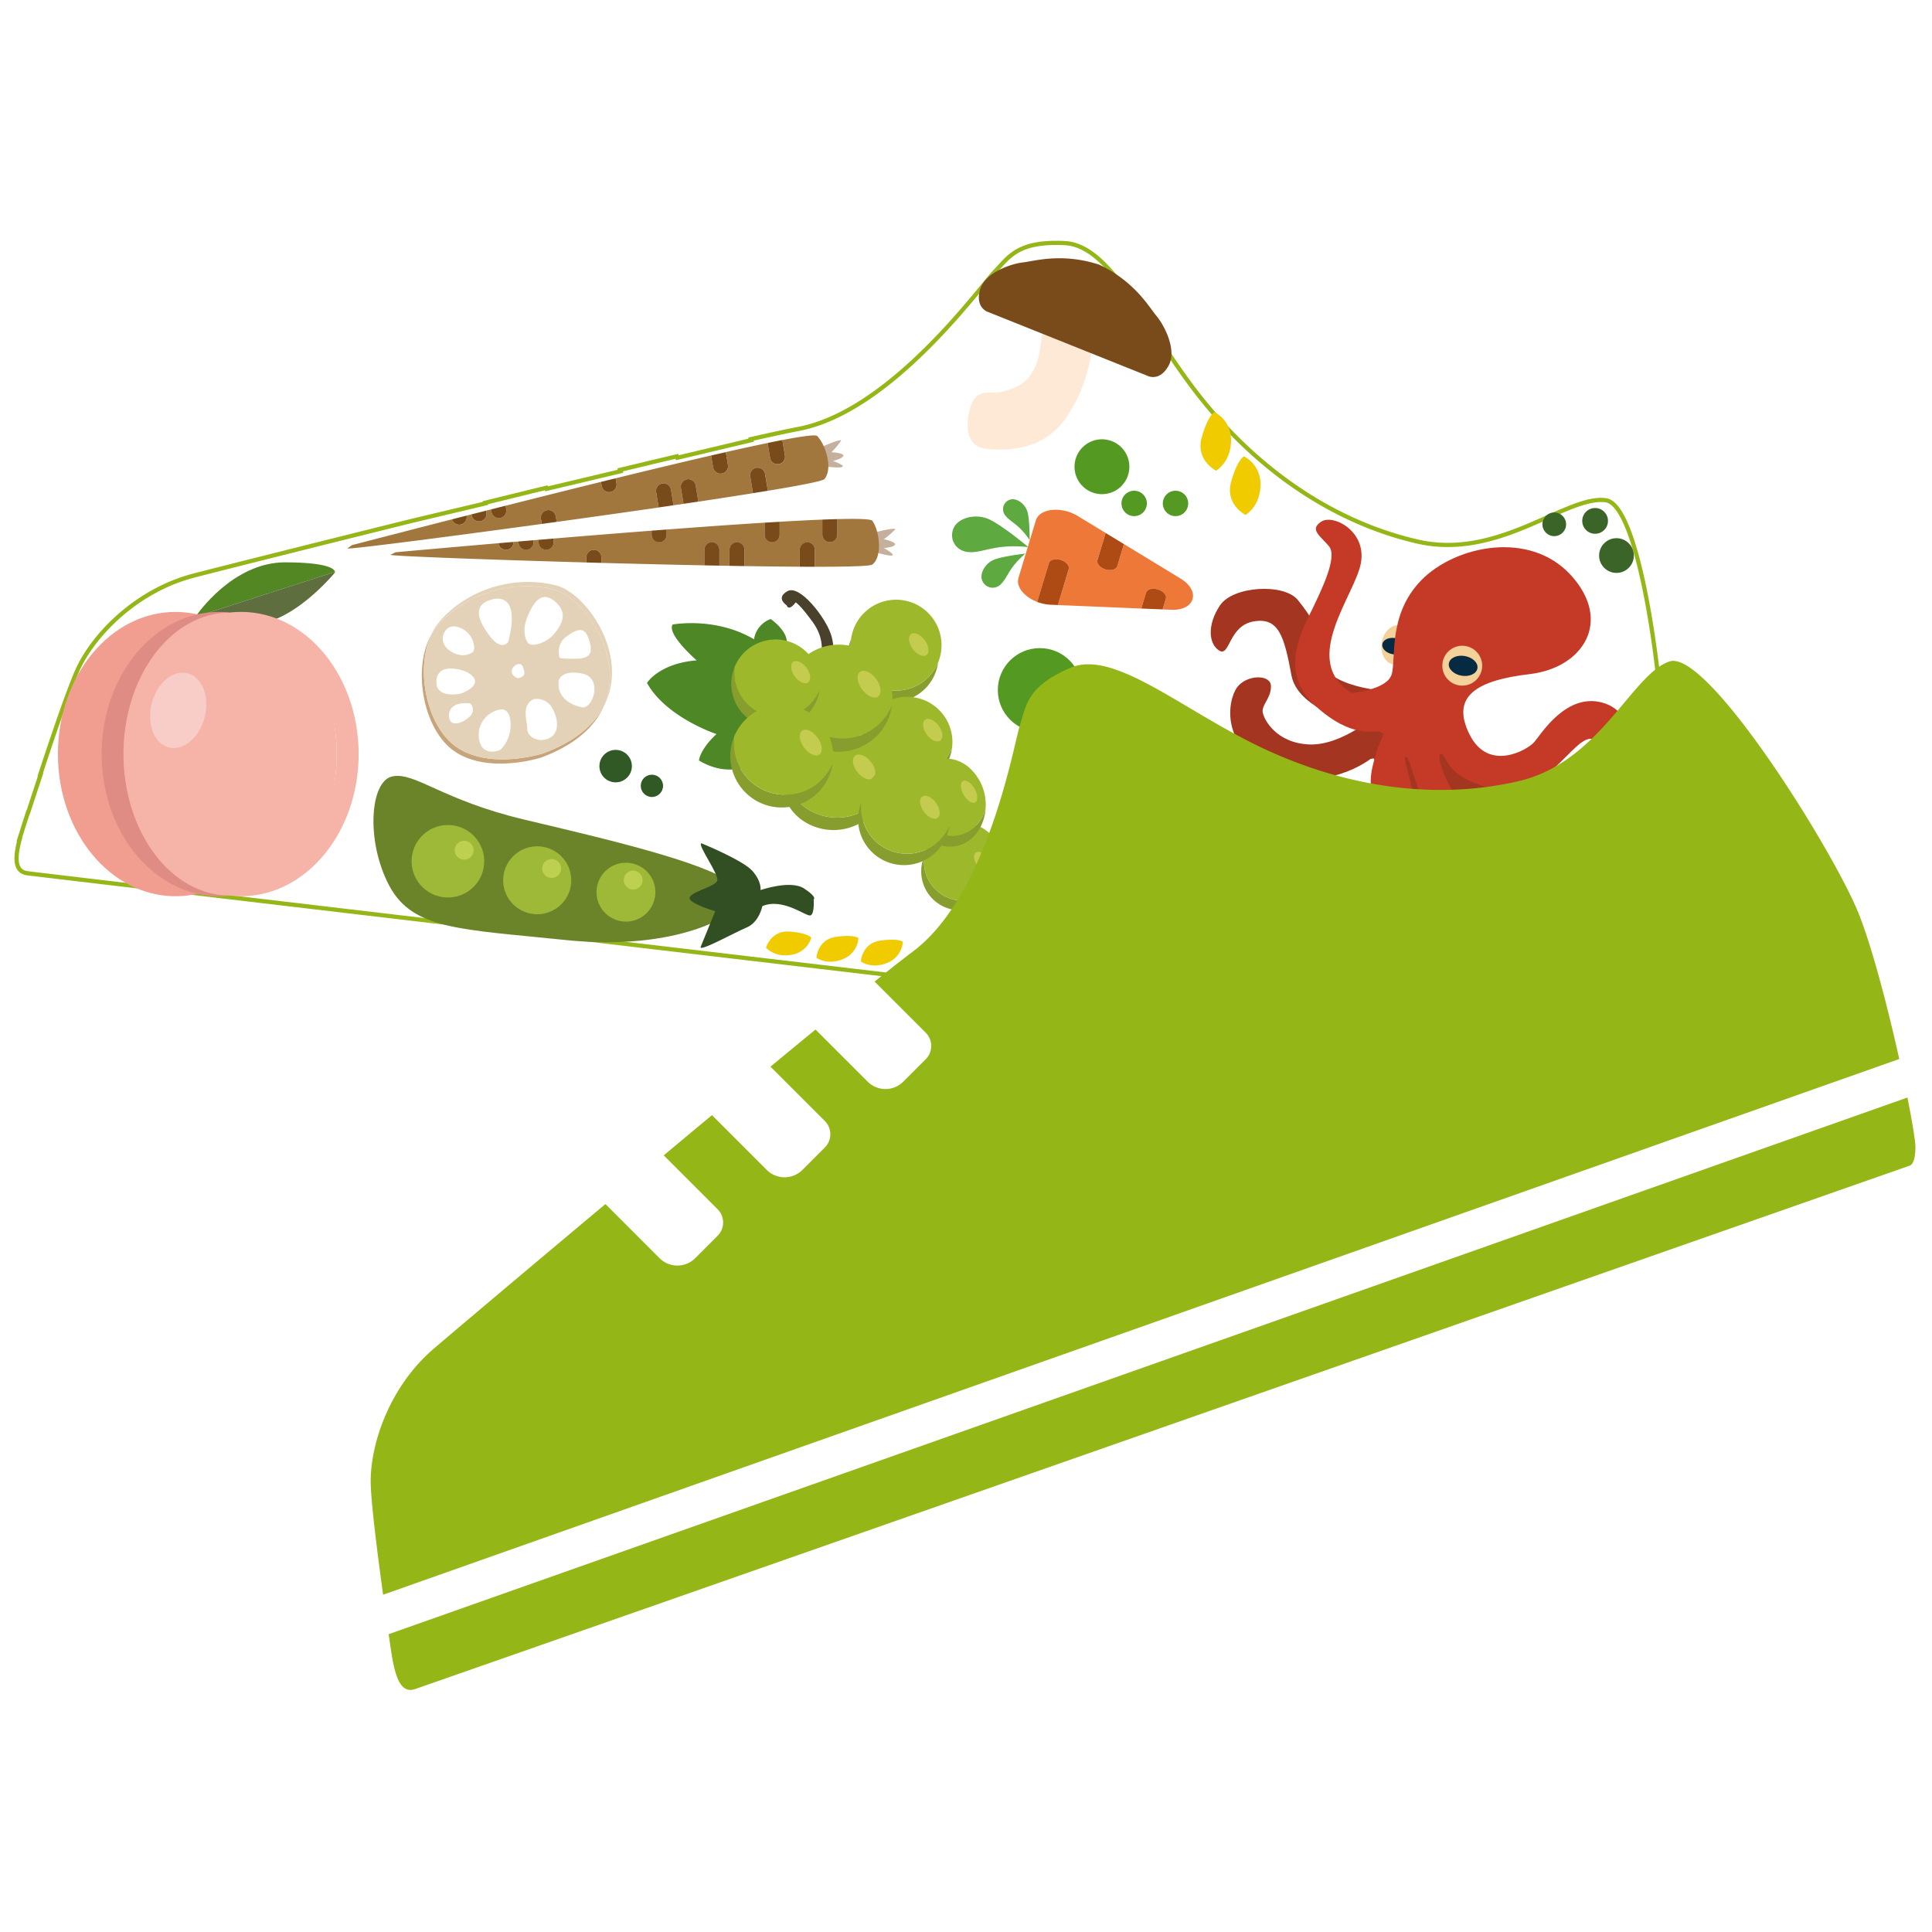 <svg xmlns="http://www.w3.org/2000/svg" xmlns:xlink="http://www.w3.org/1999/xlink" width="700" height="700" viewBox="0 0 700 700">
  <defs>
    <clipPath id="clip-TOP_SP_19">
      <rect width="700" height="700"/>
    </clipPath>
  </defs>
  <g id="TOP_SP_19" data-name="TOP – SP – 19" clip-path="url(#clip-TOP_SP_19)">
    <g id="グループ_2152" data-name="グループ 2152" transform="translate(6 88)">
      <g id="グループ_2038" data-name="グループ 2038">
        <path id="パス_11938" data-name="パス 11938" d="M637.115,747.249c-14.321-1.909-38.614,21.816-68.308,14.948s-56.428-25.013-77.1-50.358-33.229-56.9-50.606-57.758-20.386,5.3-25.445,10.456-37.325,50.411-70.98,56.86c-4.031.774-9.953,2.05-17.277,3.7l.13.379-26.8,6.371-.177-.514c-6.5,1.542-13.393,3.191-20.569,4.917l.171.491-26.8,6.371-.13-.372c-7.317,1.784-14.723,3.6-22.1,5.414l.077.231-26.8,6.371c-37.922,9.4-70.542,17.625-78.894,19.795-20.38,5.3-35.558,20.77-41.575,33.088-1.838,3.764-4.788,11.756-7.991,21.024h0c-1.98,5.721-4.055,11.927-6.029,17.938l.124.018-4.51,13.724-.071-.006c-.78,2.424-1.625,4.941-2.346,7.37l-.8,2.447.118.012c-1.667,6.336-1.98,11.591,2.8,12.229,7.164.958,569.712,67.167,569.712,67.167s2.051,1,5.06-5.16a56.779,56.779,0,0,0,2.258-6.608h0l.012-.042c.869-2.908,1.879-6.537,2.973-10.7l-.248-.024,3.511-13.843.207.023c4.4-18.393,8.913-40.458,9.9-53.774C660.421,834.891,651.437,749.153,637.115,747.249Z" transform="translate(-61.315 -654)" fill="none" stroke="#94b717" stroke-miterlimit="10" stroke-width="1.521"/>
        <g id="グループ_2004" data-name="グループ 2004" transform="translate(338.946 92.89)">
          <g id="グループ_2002" data-name="グループ 2002" transform="translate(23.883 3.791)">
            <path id="パス_11939" data-name="パス 11939" d="M154.4,691.992c-1.986-.6-3.286-2.1-2.914-3.345l2.985-9.865-10.148-6.171c-5.9-3.594-13.813-2.76-15.131,1.584l-3.156,10.438-3.156,10.433c-.987,3.262,2.211,6.938,6.779,8.694l4.25-14.031c.378-1.247,2.287-1.774,4.273-1.17s3.286,2.1,2.908,3.345l-3.931,12.991,23.819,1,6.389.266,1.744-5.763c.378-1.247,2.293-1.773,4.273-1.17s3.286,2.1,2.908,3.345l-1.182,3.907,3.085.13c8.677.367,10.84-6.8,3.422-11.306L166.9,686.341l-5.8-3.528-2.423,8.008C158.3,692.069,156.382,692.595,154.4,691.992Z" transform="translate(-122.702 -670.358)" fill="#ee7838"/>
            <path id="パス_11940" data-name="パス 11940" d="M132.4,673.645c-1.986-.6-3.9-.077-4.273,1.17l-4.25,14.031a15.612,15.612,0,0,0,4.929,1.028l2.571.106,3.93-12.991C135.688,675.743,134.388,674.248,132.4,673.645Z" transform="translate(-116.92 -655.445)" fill="#ae4a13"/>
            <path id="パス_11941" data-name="パス 11941" d="M127.625,681.648c-.372,1.247.928,2.748,2.914,3.345s3.9.077,4.273-1.17l2.423-8.008-6.626-4.031Z" transform="translate(-98.838 -663.358)" fill="#ae4a13"/>
            <path id="パス_11942" data-name="パス 11942" d="M136.276,675.45c-1.98-.6-3.9-.077-4.273,1.169l-1.744,5.764L138,682.7l1.182-3.907C139.562,677.548,138.262,676.047,136.276,675.45Z" transform="translate(-85.591 -646.581)" fill="#ae4a13"/>
          </g>
          <g id="グループ_2003" data-name="グループ 2003">
            <path id="パス_11943" data-name="パス 11943" d="M146.323,681.851s-9.2-7.7-14.132-10.024-11.5-.627-13.074,3.375,1.011,8.375,6.082,8.5S134.472,680.592,146.323,681.851Z" transform="translate(-118.661 -664.523)" fill="#5fa941"/>
            <path id="パス_11944" data-name="パス 11944" d="M131.423,684.544s.041-6.986-.745-10.06-4-5.4-6.383-4.616a3.6,3.6,0,0,0-1.566,5.881C124.561,678.072,127.581,678.758,131.423,684.544Z" transform="translate(-103.3 -669.716)" fill="#5fa941"/>
            <path id="パス_11945" data-name="パス 11945" d="M136.383,673.048s-7.879.869-11.242,2.158-5.544,5.2-4.344,7.778a4.087,4.087,0,0,0,6.838.987C130.012,681.613,130.378,678.125,136.383,673.048Z" transform="translate(-109.803 -653.356)" fill="#5fa941"/>
          </g>
        </g>
        <ellipse id="楕円形_101" data-name="楕円形 101" cx="15.22" cy="15.191" rx="15.22" ry="15.191" transform="translate(355.527 146.824)" fill="#539922"/>
        <circle id="楕円形_102" data-name="楕円形 102" cx="9.942" cy="9.942" r="9.942" transform="translate(379.216 80.328) rotate(-41.838)" fill="#539922"/>
        <circle id="楕円形_103" data-name="楕円形 103" cx="4.602" cy="4.602" r="4.602" transform="translate(398.431 94.045) rotate(-41.838)" fill="#539922"/>
        <circle id="楕円形_104" data-name="楕円形 104" cx="4.602" cy="4.602" r="4.602" transform="translate(413.413 94.045) rotate(-41.838)" fill="#539922"/>
        <circle id="楕円形_105" data-name="楕円形 105" cx="5.884" cy="5.884" r="5.884" transform="translate(211.177 183.695)" fill="#315926"/>
        <circle id="楕円形_106" data-name="楕円形 106" cx="4.039" cy="4.039" r="4.039" transform="translate(226.157 192.686)" fill="#315926"/>
        <g id="グループ_2005" data-name="グループ 2005" transform="translate(129.304 193.122)">
          <path id="パス_11946" data-name="パス 11946" d="M208.308,738.72s-18.429,11.3-55.766,7.394-55.051-3.594-63.586-19.6-7.1-37.987,1.111-39.659,17.874,8.529,47.633,15.615,65.341,15.3,75.874,23.346S208.308,738.72,208.308,738.72Z" transform="translate(-83.192 -686.674)" fill="#6b842a"/>
          <circle id="楕円形_107" data-name="楕円形 107" cx="10.67" cy="10.67" r="10.67" transform="translate(80.154 52.087) rotate(-86.318)" fill="#9eb937"/>
          <ellipse id="楕円形_108" data-name="楕円形 108" cx="12.312" cy="12.335" rx="12.312" ry="12.335" transform="translate(46.235 49.313) rotate(-86.318)" fill="#9eb937"/>
          <ellipse id="楕円形_109" data-name="楕円形 109" cx="13.133" cy="13.158" rx="13.133" ry="13.158" transform="translate(13.01 43.185) rotate(-86.318)" fill="#9eb937"/>
          <circle id="楕円形_110" data-name="楕円形 110" cx="3.427" cy="3.427" r="3.427" transform="translate(29.232 30.135) rotate(-86.318)" fill="#bed050"/>
          <circle id="楕円形_111" data-name="楕円形 111" cx="3.427" cy="3.427" r="3.427" transform="translate(60.916 36.753) rotate(-86.318)" fill="#bed050"/>
          <circle id="楕円形_112" data-name="楕円形 112" cx="3.427" cy="3.427" r="3.427" transform="translate(90.462 40.944) rotate(-86.318)" fill="#bed050"/>
          <path id="パス_11947" data-name="パス 11947" d="M106.849,690.8s15.078,6.135,18.512,10.042,2.926,6.928,2.926,6.928,10.876-3.824,15.823-.556,3.428,3.9,3.428,3.9.4,5.177-1.111,5.815-9.894-6.531-17.477-3.352c0,0-1.111,5.816-5.662,7.725s-17.548,9.155-16.674,7l5.266-12.9s-10.131-2.873-9.256-5.018,9.1-3.824,9.971-5.976S105.335,691.442,106.849,690.8Z" transform="translate(11.961 -666.396)" fill="#324f23"/>
        </g>
        <path id="パス_11948" data-name="パス 11948" d="M165,663.794a56.468,56.468,0,0,1-9.427,31.882c-10.527,16.036-30.948,11.308-30.948,11.308s-6.555-1.159-4.663-12,7.512-7.057,12.572-8.4,11.254-3.606,13.145-14.452.963-13.8.963-13.8Z" transform="translate(224.975 -632.725)" fill="#fee9d7"/>
        <path id="パス_11949" data-name="パス 11949" d="M139.531,685.584s-7.489-3.771-5.207-12,4.658-9.209,4.658-9.209a11.233,11.233,0,0,1,5.964,10.5C144.792,682.611,139.531,685.584,139.531,685.584Z" transform="translate(295.077 -603.045)" fill="#efcb00"/>
        <path id="パス_11950" data-name="パス 11950" d="M141.332,688.3s-7.488-3.777-5.2-12,4.658-9.208,4.658-9.208a11.242,11.242,0,0,1,5.964,10.5C146.6,685.328,141.332,688.3,141.332,688.3Z" transform="translate(303.939 -589.733)" fill="#efcb00"/>
        <ellipse id="楕円形_113" data-name="楕円形 113" cx="17.166" cy="17.133" rx="17.166" ry="17.133" transform="translate(475.16 234.315)" fill="#315926"/>
        <circle id="楕円形_114" data-name="楕円形 114" cx="6.294" cy="6.294" r="6.294" transform="translate(573.385 106.994)" fill="#3b6528"/>
        <circle id="楕円形_115" data-name="楕円形 115" cx="4.664" cy="4.664" r="4.664" transform="translate(567.274 96.065)" fill="#3b6528"/>
        <circle id="楕円形_116" data-name="楕円形 116" cx="4.29" cy="4.29" r="4.29" transform="translate(552.849 97.675)" fill="#3b6528"/>
        <g id="グループ_2006" data-name="グループ 2006" transform="translate(146.826 122.85)">
          <path id="パス_11951" data-name="パス 11951" d="M130.117,720.836s-19.144,6.165-31.4-2.311c-10.7-7.405-14.977-27.744-9.25-40.469-6.833,12.56-2.66,34.3,8.488,42.006,12.253,8.476,31.4,2.311,31.4,2.311,12.389-4.593,19.345-11.171,22.608-18.329C148.434,710.6,141.613,716.575,130.117,720.836Z" transform="translate(-86.156 -658.724)" fill="#c7a47a"/>
          <path id="パス_11952" data-name="パス 11952" d="M131.194,677.562c10.97,2.76,26.255,24.487,18.015,42.544,9.883-18.334-5.964-41.245-17.247-44.087-15.32-3.853-32.165,1.543-42.119,13.1a20.137,20.137,0,0,0-3.127,4.994,19.364,19.364,0,0,1,2.358-3.458C99.029,679.1,115.88,673.708,131.194,677.562Z" transform="translate(-83.403 -674.785)" fill="#e4d2b8"/>
          <path id="パス_11953" data-name="パス 11953" d="M98.086,733.3c12.253,8.476,31.4,2.312,31.4,2.312,11.5-4.261,18.317-10.238,21.845-16.792,8.239-18.056-7.045-39.784-18.015-42.544-15.314-3.853-32.165,1.542-42.119,13.1a19.367,19.367,0,0,0-2.358,3.458C83.109,705.56,87.382,725.9,98.086,733.3Zm4.977-11.2c-2.293,2.334-6.5,3.971-7.459,1.229s.567-6.6,7.459-5.828A3.176,3.176,0,0,1,103.063,722.1Zm29.1,7.754c-3.83,2.288-8.423-.023-8.423-3.109s-2.3-8.476,2.293-10.786a6.462,6.462,0,0,1,6.129,2.31C134.466,721.36,136,727.571,132.167,729.858Zm11.484-10.934c-3.824-.651-9.356-3.434-8.505-9.747,0,0,.851-4,8.505-2.458S147.481,719.568,143.651,718.924Zm-6.123-25.31c3.062-2.31,6.59-4.622,8.275,0s1.679,7.708-4.445,7.708-6.129,0-6.129-1.543A6.552,6.552,0,0,1,137.527,693.615Zm-13.783-7.3c2.293-5.793,5.361-9.646,9.953-5.793s3.062,7.707,0,11.561-9.191,5.391-9.953,3.08C123.744,695.158,121.445,692.1,123.744,686.31Zm-1.537,18.1c.768,2.312.9,3.328-1.844,3.978,0,0-2.482-.739-2.234-2.743S121.445,702.1,122.207,704.407Zm-12.253-24.263c5.361-1.939,10.722.372,6.9,15.013,0,0-2.3,3.853-6.9-2.312S104.594,682.083,109.955,680.145Zm5.361,39.672c3.068.768,3.83,10.018-1.531,14.64,0,0-6.709,2.76-7.566-4.4S112.254,719.048,115.316,719.817ZM94.641,690.536c2.3-2.311,7.66,0,9.191,3.854s0,4.622,0,4.622-2.872,2.312-7.181,0S92.341,692.846,94.641,690.536Zm5.9,15.107c3.286,1.076,8.068,4.752-.833,8.311,0,0-8.9,2.01-8.9-4.155S97.253,704.567,100.545,705.643Z" transform="translate(-85.523 -673.503)" fill="#e4d2b8"/>
        </g>
        <g id="グループ_2008" data-name="グループ 2008" transform="translate(119.831 69.747)">
          <path id="パス_11954" data-name="パス 11954" d="M110.524,668.893s8.552-3.847,7.808-2.512a31.312,31.312,0,0,1-3.4,4.067s4.6.194,4.291,1.283-3.765,1.873-3.765,1.873,4.327,1.5,3.464,2.122-7.3-.237-7.3-.237Z" transform="translate(60.498 -664.335)" fill="#c5b09d"/>
          <g id="グループ_2007" data-name="グループ 2007">
            <path id="パス_11955" data-name="パス 11955" d="M153.993,692.9a2.731,2.731,0,0,1,3.138,2.246l.331,2c12.365-1.708,25.025-3.492,36.941-5.224l-.922-5.574a2.729,2.729,0,1,1,5.385-.892l.94,5.674q1.818-.266,3.6-.526l-.952-5.745a2.729,2.729,0,1,1,5.385-.892l.969,5.834c7.17-1.076,13.854-2.1,19.777-3.056l-1-6.059a2.729,2.729,0,0,1,5.385-.893l1.011,6.076c11.993-1.98,19.812-3.517,20.445-4.214,3.062-3.38.833-12.021-2.595-15.633-.544-.573-5.19.036-12.6,1.466l.922,5.579a2.729,2.729,0,1,1-5.385.892l-.893-5.4c-4.439.921-9.546,2.039-15.131,3.3l.768,4.629a2.729,2.729,0,1,1-5.385.892l-.715-4.3c-10.509,2.429-22.389,5.278-34.589,8.263l.307,1.85a2.729,2.729,0,0,1-5.385.9l-.242-1.442c-11.656,2.873-23.465,5.828-34.53,8.623l.219,1.318a2.73,2.73,0,0,1-5.385.9l-.142-.875-1.773.449.124.721a2.729,2.729,0,0,1-5.385.892l-.047-.26-1.767.449.018.112a2.721,2.721,0,0,1-5.29,1.235c-21.177,5.409-36.291,9.357-36.291,9.357L81.6,706.762c-.727.531,32.762-3.706,70.454-8.878l-.307-1.844A2.739,2.739,0,0,1,153.993,692.9Z" transform="translate(-81.589 -665.801)" fill="#a1773d"/>
            <path id="パス_11956" data-name="パス 11956" d="M111.384,674.8a2.73,2.73,0,0,0,2.246-3.139l-.922-5.579q-2.482.478-5.355,1.075l.893,5.4A2.734,2.734,0,0,0,111.384,674.8Z" transform="translate(44.926 -664.405)" fill="#7a4b1a"/>
            <path id="パス_11957" data-name="パス 11957" d="M108.566,667.818a2.722,2.722,0,0,0-2.246,3.138l1,6.059q2.819-.453,5.391-.875l-1.011-6.076A2.725,2.725,0,0,0,108.566,667.818Z" transform="translate(39.67 -656.078)" fill="#7a4b1a"/>
            <path id="パス_11958" data-name="パス 11958" d="M107.745,674.593a2.729,2.729,0,0,0,2.246-3.139l-.768-4.628q-2.6.594-5.331,1.217l.715,4.3A2.738,2.738,0,0,0,107.745,674.593Z" transform="translate(27.926 -660.767)" fill="#7a4b1a"/>
            <path id="パス_11959" data-name="パス 11959" d="M100.52,673.418a2.722,2.722,0,0,0,2.246-3.138l-.307-1.85q-2.651.647-5.32,1.307l.242,1.442A2.729,2.729,0,0,0,100.52,673.418Z" transform="translate(-5.23 -652.89)" fill="#7a4b1a"/>
            <path id="パス_11960" data-name="パス 11960" d="M93.679,674.566a2.722,2.722,0,0,0,2.246-3.138l-.219-1.318c-1.791.455-3.558.9-5.308,1.342l.142.875A2.728,2.728,0,0,0,93.679,674.566Z" transform="translate(-38.327 -644.64)" fill="#7a4b1a"/>
            <path id="パス_11961" data-name="パス 11961" d="M92.387,674.272a2.733,2.733,0,0,0,2.246-3.138l-.124-.721q-2.7.692-5.308,1.353l.047.26A2.722,2.722,0,0,0,92.387,674.272Z" transform="translate(-44.21 -643.152)" fill="#7a4b1a"/>
            <path id="パス_11962" data-name="パス 11962" d="M91.054,673.969A2.728,2.728,0,0,0,93.3,670.83l-.018-.112q-2.7.683-5.272,1.348A2.723,2.723,0,0,0,91.054,673.969Z" transform="translate(-50.059 -641.654)" fill="#7a4b1a"/>
            <path id="パス_11963" data-name="パス 11963" d="M104.315,668.524a2.723,2.723,0,0,0-2.246,3.138l.952,5.746c1.826-.272,3.629-.544,5.4-.8l-.969-5.834A2.729,2.729,0,0,0,104.315,668.524Z" transform="translate(18.795 -652.612)" fill="#7a4b1a"/>
            <path id="パス_11964" data-name="パス 11964" d="M102.791,668.776a2.726,2.726,0,0,0-2.24,3.139l.922,5.574c1.82-.266,3.623-.526,5.4-.792l-.94-5.674A2.732,2.732,0,0,0,102.791,668.776Z" transform="translate(11.341 -651.374)" fill="#7a4b1a"/>
            <path id="パス_11965" data-name="パス 11965" d="M98.873,672.661a2.729,2.729,0,1,0-5.385.9L93.8,675.4q2.7-.364,5.408-.744Z" transform="translate(-23.331 -643.319)" fill="#7a4b1a"/>
          </g>
        </g>
        <g id="グループ_2011" data-name="グループ 2011" transform="translate(432.672 100.326)">
          <path id="パス_11966" data-name="パス 11966" d="M186.56,710.184s-16.165,12.743-35.457,4.1-16.3-25.474-12.867-30.073,12.134-4.781,12.229-.425-3.381,6.779-2.991,9.45,4.935,11.3,17.011,11.715,25.025-11.336,25.025-11.336l21.579,3.144-1.673,9.369Z" transform="translate(-128.65 -623.549)" fill="#a33521"/>
          <path id="パス_11967" data-name="パス 11967" d="M150.519,710.722s8.618,15.285,18.335,17.353,10.627.307,13.86,6.041,5.479,21.52,12.442,25.433-2-23.766-2.713-28.4-7.359-14.741-15.817-16.26-11.833-6.62-12.92-15.728a50.6,50.6,0,0,0-5.39-16.757l-13.949,17.407Z" transform="translate(-86.161 -614.849)" fill="#a33521"/>
          <path id="パス_11968" data-name="パス 11968" d="M147,691.436s4.87,16.49,13.435,17.146,33.081-5.39,37.29-4.639,16.077,7.2,14.451,1.708-2.081-8.18-18.335-9.345-22.354,3.83-30.167-1.034-.721-10.545-.721-10.545l-9.794,1.029Z" transform="translate(-73.246 -603.442)" fill="#a33521"/>
          <path id="パス_11969" data-name="パス 11969" d="M194.828,725.99s-28.412-5.047-31.06-19.41-4.675-21.159-13.76-19.558-8.511,12.986-12.418,10.556-4.392-9.463.325-16.437,23.134-8.032,28.122-1.933,8.2,11.325,8.7,21.237,22.578,12.708,31.421,11.815,8.1-4.771,8.1-4.771l-1.531,9.079-5.024,6.52-8.529,3.677Z" transform="translate(-134.518 -650.184)" fill="#a33521"/>
          <g id="グループ_2010" data-name="グループ 2010" transform="translate(30.58)">
            <g id="グループ_2009" data-name="グループ 2009" transform="translate(30.125 37.225)">
              <ellipse id="楕円形_117" data-name="楕円形 117" cx="7.223" cy="5.582" rx="7.223" ry="5.582" transform="matrix(0.175, -0.984, 0.984, 0.175, 0, 14.223)" fill="#f4d09b"/>
              <ellipse id="楕円形_118" data-name="楕円形 118" cx="2.955" cy="4.268" rx="2.955" ry="4.268" transform="matrix(0.175, -0.984, 0.984, 0.175, 0.957, 10.725)" fill="#052a42"/>
            </g>
            <path id="パス_11970" data-name="パス 11970" d="M160.136,733.706s12.861-1.045,14.54-6.749-1.483-21.609,10.745-34.1,39.288-18.346,54.324-1.661,4.155,33.418-14.977,35.682-28.8,7.879-21.94,21.775,20.988,5.738,23.506,2.854,11.561-17.95,24.736-14.268S262.318,758.66,255.078,764s-9.333,3.966-8.99,2.021,8.157-14.292,1.259-15.651-17.206,22.814-35.723,18.181-16.49-12.277-19.073-12.738,3.517,17.241,11.756,21.745,31.4,9.291,40.712,16.956,12.944,20.038,2.9,30.055-15.267,7.2-14.434,3.624,6.283-7.938,6.253-15.278-3.972-11.379-10.97-13.293-26.272-6.017-35.351-14.971-11.667-28.093-13.724-27.792,12.158,32.852-1.023,43.172-22.424-12.667-24.476-12.365-1.129,13.807-5.975,12.944-9.829-8.423-6.8-18.884,13.488-9.274,17.667-6.525,9.6,15.049,12.365,11.875-6.732-13.541-3.783-26.355,5.42-11.709,2.949-12.814-9.853,2.913-23.642-9.552-4.327-28.117-1.123-34.879,9.392-19.008,6.088-22.933-7.081-5.993-2.831-8.871,16.5,3.3,14.422,14.941S141.211,721.991,160.136,733.706Z" transform="translate(-139.692 -670.974)" fill="#c53a26"/>
            <circle id="楕円形_119" data-name="楕円形 119" cx="7.223" cy="7.223" r="7.223" transform="translate(53.33 45.645)" fill="#f4d09b"/>
            <ellipse id="楕円形_120" data-name="楕円形 120" cx="3.612" cy="5.253" rx="3.612" ry="5.253" transform="matrix(0.175, -0.984, 0.984, 0.175, 55.072, 55.56)" fill="#052a42"/>
          </g>
        </g>
        <g id="グループ_2014" data-name="グループ 2014" transform="translate(14.98 115.744)">
          <g id="グループ_2012" data-name="グループ 2012" transform="translate(50.189)">
            <path id="パス_11971" data-name="パス 11971" d="M104.613,673.583c-19.292-.071-32.272,19.262-32.272,19.262s.171.089.479.231l49.708-16.029C122.433,676.226,120.843,673.636,104.613,673.583Z" transform="translate(-72.341 -673.583)" fill="#538724"/>
            <path id="パス_11972" data-name="パス 11972" d="M72.422,690.2c1.933.875,9.758,3.96,21.733,2.772,13.89-1.377,27.963-18.553,27.963-18.553a.533.533,0,0,0,.012-.248Z" transform="translate(-71.943 -670.705)" fill="#5e6e3e"/>
          </g>
          <ellipse id="楕円形_121" data-name="楕円形 121" cx="42.59" cy="51.504" rx="42.59" ry="51.504" transform="translate(0 17.966)" fill="#f19d90"/>
          <g id="グループ_2013" data-name="グループ 2013" transform="translate(15.849 17.968)">
            <path id="パス_11973" data-name="パス 11973" d="M78.367,676.623a36.75,36.75,0,0,0-3.96.225c21.662,2.423,38.626,24.446,38.626,51.274S96.069,776.979,74.407,779.4a36.625,36.625,0,0,0,3.96.225c23.524,0,42.591-23.057,42.591-51.5S101.891,676.623,78.367,676.623Z" transform="translate(-27.855 -676.623)" fill="#f5b4a7"/>
            <path id="パス_11974" data-name="パス 11974" d="M74.451,728.123c0-26.829,16.969-48.851,38.631-51.274a36.749,36.749,0,0,0-3.96-.225c-23.524,0-42.591,23.057-42.591,51.5s19.067,51.5,42.591,51.5a36.624,36.624,0,0,0,3.96-.225C91.42,776.979,74.451,754.956,74.451,728.123Z" transform="translate(-66.531 -676.623)" fill="#df8d84"/>
            <ellipse id="楕円形_122" data-name="楕円形 122" cx="38.628" cy="51.274" rx="38.628" ry="51.274" transform="translate(7.922 0.227)" fill="#f5b4a7"/>
          </g>
          <ellipse id="楕円形_123" data-name="楕円形 123" cx="13.867" cy="9.905" rx="13.867" ry="9.905" transform="translate(30.609 64.673) rotate(-75.966)" fill="#f8cdc7"/>
          <path id="パス_11975" data-name="パス 11975" d="M71.223,684.313v0Z" transform="translate(-27.642 -625.739)" fill="#df8d84"/>
        </g>
        <path id="パス_11976" data-name="パス 11976" d="M184.628,675.806c-2.589-3.049-7.5-11.987-20-18.2a9.2,9.2,0,0,0-1.342-.538c-13.334-4.131-23.028-1.046-27-.621-4.037.432-14,3.617-15.633,10.137s3.014,7.837,3.014,7.837l28.879,11.561,28.885,11.567s4.273,2.252,7.565-3.6S187.259,678.909,184.628,675.806Z" transform="translate(228.36 -649.371)" fill="#7a4b1a"/>
        <g id="グループ_2033" data-name="グループ 2033" transform="translate(228.419 125.851)">
          <g id="グループ_2016" data-name="グループ 2016" transform="translate(99.344 87.763)">
            <g id="グループ_2015" data-name="グループ 2015">
              <path id="パス_11977" data-name="パス 11977" d="M144.827,699.331a14.255,14.255,0,0,1-1.324,2.376,14.107,14.107,0,0,1-25.563-10.13,14.108,14.108,0,1,0,26.887,7.754Z" transform="translate(-116.769 -683.097)" fill="#879e2f"/>
              <path id="パス_11978" data-name="パス 11978" d="M123.046,712.368a14.1,14.1,0,0,0,19.617-3.617,14.275,14.275,0,0,0,1.324-2.376,14.11,14.11,0,1,0-20.941,5.993Z" transform="translate(-115.929 -690.141)" fill="#9db92b"/>
            </g>
            <ellipse id="楕円形_124" data-name="楕円形 124" cx="2.303" cy="4.031" rx="2.303" ry="4.031" transform="translate(17.945 8.582) rotate(-35.092)" fill="#c4cc50"/>
          </g>
          <g id="グループ_2018" data-name="グループ 2018" transform="translate(72.697 7.548)">
            <g id="グループ_2017" data-name="グループ 2017">
              <path id="パス_11979" data-name="パス 11979" d="M145.038,686.745a17.075,17.075,0,0,1-1.49,2.8A16.461,16.461,0,0,1,113.5,678.293a16.46,16.46,0,1,0,31.533,8.452Z" transform="translate(-112.26 -668.109)" fill="#879e2f"/>
              <path id="パス_11980" data-name="パス 11980" d="M119.83,702.654a16.454,16.454,0,0,0,22.8-4.646,17.052,17.052,0,0,0,1.489-2.8,16.462,16.462,0,1,0-24.292,7.447Z" transform="translate(-111.345 -676.57)" fill="#9db92b"/>
            </g>
            <ellipse id="楕円形_125" data-name="楕円形 125" cx="2.687" cy="4.703" rx="2.687" ry="4.703" transform="matrix(0.807, -0.59, 0.59, 0.807, 20.814, 9.929)" fill="#c4cc50"/>
          </g>
          <g id="グループ_2020" data-name="グループ 2020" transform="translate(77.911 38.614)">
            <g id="グループ_2019" data-name="グループ 2019">
              <path id="パス_11981" data-name="パス 11981" d="M145.747,691.951a16.626,16.626,0,0,1-1.478,2.784,16.374,16.374,0,0,1-29.89-11.2,16.374,16.374,0,1,0,31.367,8.411Z" transform="translate(-113.143 -673.41)" fill="#879e2f"/>
              <path id="パス_11982" data-name="パス 11982" d="M120.669,707.779a16.376,16.376,0,0,0,22.691-4.628,16.62,16.62,0,0,0,1.478-2.784,16.376,16.376,0,0,0-29.89-11.2,16.633,16.633,0,0,0-1.478,2.789A16.382,16.382,0,0,0,120.669,707.779Z" transform="translate(-112.232 -681.826)" fill="#9db92b"/>
            </g>
            <ellipse id="楕円形_126" data-name="楕円形 126" cx="2.673" cy="4.678" rx="2.673" ry="4.678" transform="matrix(0.807, -0.59, 0.59, 0.807, 20.705, 9.88)" fill="#c4cc50"/>
          </g>
          <path id="パス_11983" data-name="パス 11983" d="M109.978,680.737s-4.149-2.63.313-5.107,13.565,9.35,15.651,15.379,0,9.368,0,9.368L122.4,699.3s1.809-5.852-2.878-12.353-6.271-7.247-6.271-7.247S110.853,683.137,109.978,680.737Z" transform="translate(-59.389 -675.293)" fill="#4a412c"/>
          <path id="パス_11984" data-name="パス 11984" d="M138.037,729.248s-7.778,5.834-19.245-.928c0,0,.189-3.842,6.336-9.575,0,0-18.3-6.07-25.167-18.53,0,0,4.3-7.052,18-8.18,0,0-10.875-9.386-8.724-12.98,0,0,15.421-2.949,29.505,5.349a9.224,9.224,0,0,1,6.035-7.347s5.538,3.742,5.846,8.057-3.422,13.091-3.422,13.091Z" transform="translate(-99.961 -666.625)" fill="#4e8725"/>
          <g id="グループ_2022" data-name="グループ 2022" transform="translate(48.864 50.826)">
            <g id="グループ_2021" data-name="グループ 2021">
              <path id="パス_11985" data-name="パス 11985" d="M146.072,694.753a17.97,17.97,0,0,1-1.744,3.08,19.826,19.826,0,0,1-26.4,5.325,17.363,17.363,0,0,1-8.2-17.353,17.308,17.308,0,0,0,6.886,21.858,19.831,19.831,0,0,0,26.4-5.32A17.686,17.686,0,0,0,146.072,694.753Z" transform="translate(-108.228 -674.499)" fill="#879e2f"/>
              <path id="パス_11986" data-name="パス 11986" d="M116.841,712.552a19.827,19.827,0,0,0,26.4-5.325,17.964,17.964,0,0,0,1.744-3.08,17.362,17.362,0,0,0-8.2-17.353,19.827,19.827,0,0,0-26.4,5.325,18.23,18.23,0,0,0-1.744,3.079A17.363,17.363,0,0,0,116.841,712.552Z" transform="translate(-107.138 -683.892)" fill="#9db92b"/>
            </g>
            <ellipse id="楕円形_127" data-name="楕円形 127" cx="3.07" cy="5.209" rx="3.07" ry="5.209" transform="translate(24.143 11.08) rotate(-38.88)" fill="#c4cc50"/>
          </g>
          <g id="グループ_2024" data-name="グループ 2024" transform="translate(50.115 19.728)">
            <g id="グループ_2023" data-name="グループ 2023">
              <path id="パス_11987" data-name="パス 11987" d="M147.06,690.62a19.9,19.9,0,0,1-1.75,3.3,19.4,19.4,0,0,1-35.4-13.258,19.394,19.394,0,1,0,37.154,9.959Z" transform="translate(-108.44 -668.661)" fill="#879e2f"/>
              <path id="パス_11988" data-name="パス 11988" d="M117.357,709.367a19.392,19.392,0,0,0,26.875-5.479,19.851,19.851,0,0,0,1.749-3.3,19.393,19.393,0,0,0-37.154-9.959A19.388,19.388,0,0,0,117.357,709.367Z" transform="translate(-107.361 -678.631)" fill="#9db92b"/>
            </g>
            <ellipse id="楕円形_128" data-name="楕円形 128" cx="3.166" cy="5.541" rx="3.166" ry="5.541" transform="matrix(0.807, -0.59, 0.59, 0.807, 24.524, 11.701)" fill="#c4cc50"/>
          </g>
          <g id="グループ_2026" data-name="グループ 2026" transform="translate(95.493 61.016)">
            <g id="グループ_2025" data-name="グループ 2025">
              <path id="パス_11989" data-name="パス 11989" d="M143.274,696.156a16.5,16.5,0,0,1-1.159,2.677c-3.972,7.222-12.365,9-18.748,3.966A18,18,0,0,1,117,687.225c-2.27,6.839-.083,15.084,5.55,19.517,6.389,5.036,14.782,3.263,18.748-3.96A16.91,16.91,0,0,0,143.274,696.156Z" transform="translate(-116.117 -677.716)" fill="#879e2f"/>
              <path id="パス_11990" data-name="パス 11990" d="M122.693,710.7c6.383,5.036,14.776,3.257,18.748-3.966a16.509,16.509,0,0,0,1.158-2.677,18.01,18.01,0,0,0-6.36-15.574c-6.389-5.036-14.782-3.263-18.748,3.965a16.014,16.014,0,0,0-1.164,2.677A18,18,0,0,0,122.693,710.7Z" transform="translate(-115.443 -685.616)" fill="#9db92b"/>
            </g>
            <ellipse id="楕円形_129" data-name="楕円形 129" cx="2.271" cy="4.452" rx="2.271" ry="4.452" transform="translate(17.021 9.246) rotate(-29.758)" fill="#c4cc50"/>
          </g>
          <g id="グループ_2028" data-name="グループ 2028" transform="translate(30.537 17.838)">
            <g id="グループ_2027" data-name="グループ 2027">
              <path id="パス_11991" data-name="パス 11991" d="M137.119,688.243a16.424,16.424,0,0,1-1.448,2.736,16.067,16.067,0,0,1-29.328-10.988,16.066,16.066,0,1,0,30.776,8.251Z" transform="translate(-105.127 -670.056)" fill="#879e2f"/>
              <path id="パス_11992" data-name="パス 11992" d="M112.511,703.774a16.07,16.07,0,0,0,22.265-4.539,16.473,16.473,0,0,0,1.448-2.736A16.067,16.067,0,0,0,106.9,685.517a16.606,16.606,0,0,0-1.448,2.73A16.081,16.081,0,0,0,112.511,703.774Z" transform="translate(-104.233 -678.311)" fill="#9db92b"/>
            </g>
            <ellipse id="楕円形_130" data-name="楕円形 130" cx="2.623" cy="4.59" rx="2.623" ry="4.59" transform="matrix(0.807, -0.59, 0.59, 0.807, 20.316, 9.692)" fill="#c4cc50"/>
          </g>
          <g id="グループ_2030" data-name="グループ 2030" transform="translate(30.182 41.453)">
            <g id="グループ_2029" data-name="グループ 2029">
              <path id="パス_11993" data-name="パス 11993" d="M142.183,693.832a18.64,18.64,0,0,1-35.706-9.575,18.638,18.638,0,1,0,35.706,9.575Z" transform="translate(-105.067 -672.727)" fill="#879e2f"/>
              <path id="パス_11994" data-name="パス 11994" d="M113.638,711.845a18.65,18.65,0,0,0,27.508-8.434,18.642,18.642,0,0,0-35.706-9.575A18.632,18.632,0,0,0,113.638,711.845Z" transform="translate(-104.031 -682.306)" fill="#9db92b"/>
            </g>
            <ellipse id="楕円形_131" data-name="楕円形 131" cx="3.043" cy="5.325" rx="3.043" ry="5.325" transform="matrix(0.807, -0.59, 0.59, 0.807, 23.569, 11.246)" fill="#c4cc50"/>
          </g>
          <g id="グループ_2032" data-name="グループ 2032" transform="translate(76.487 66.376)">
            <g id="グループ_2031" data-name="グループ 2031">
              <path id="パス_11995" data-name="パス 11995" d="M145.99,696.8a16.913,16.913,0,0,1-1.5,2.831,16.622,16.622,0,0,1-30.339-11.366A16.618,16.618,0,1,0,145.99,696.8Z" transform="translate(-112.902 -677.984)" fill="#879e2f"/>
              <path id="パス_11996" data-name="パス 11996" d="M120.545,712.86a16.622,16.622,0,0,0,23.028-4.693,16.9,16.9,0,0,0,1.5-2.831,16.619,16.619,0,1,0-24.523,7.524Z" transform="translate(-111.979 -686.523)" fill="#9db92b"/>
            </g>
            <ellipse id="楕円形_132" data-name="楕円形 132" cx="2.713" cy="4.748" rx="2.713" ry="4.748" transform="matrix(0.807, -0.59, 0.59, 0.807, 21.014, 10.026)" fill="#c4cc50"/>
          </g>
        </g>
        <g id="グループ_2034" data-name="グループ 2034" transform="translate(271.548 249.493)">
          <path id="パス_11997" data-name="パス 11997" d="M107.258,702.093s1.791-6.371,8.535-5.851,7.867,2.217,7.867,2.217a8.887,8.887,0,0,1-7.258,6.212C110.367,705.723,107.258,702.093,107.258,702.093Z" transform="translate(-107.258 -696.212)" fill="#efcb00"/>
          <path id="パス_11998" data-name="パス 11998" d="M110.349,704.384s.367-6.614,7.057-7.565,8.163.455,8.163.455a8.88,8.88,0,0,1-5.733,7.636C114.179,707.25,110.349,704.384,110.349,704.384Z" transform="translate(-92.079 -694.867)" fill="#efcb00"/>
          <path id="パス_11999" data-name="パス 11999" d="M113.072,704.629s.349-6.614,7.045-7.577,8.157.443,8.157.443a8.879,8.879,0,0,1-5.716,7.648C116.9,707.489,113.072,704.629,113.072,704.629Z" transform="translate(-78.708 -693.746)" fill="#efcb00"/>
        </g>
        <g id="グループ_2036" data-name="グループ 2036" transform="translate(135.467 100)">
          <path id="パス_12000" data-name="パス 12000" d="M113.787,673.056s9.073-2.394,8.115-1.194a31.115,31.115,0,0,1-4.019,3.446s4.5.946,4.019,1.974-4.019,1.229-4.019,1.229,4.019,2.181,3.068,2.66-7.164-1.424-7.164-1.424Z" transform="translate(60.884 -667.945)" fill="#c5b09d"/>
          <g id="グループ_2035" data-name="グループ 2035">
            <path id="パス_12001" data-name="パス 12001" d="M157.93,682.106a2.732,2.732,0,0,1,2.731,2.731v2.027c12.477.343,25.256.65,37.3.892v-5.65a2.731,2.731,0,0,1,5.461,0v5.757q1.835.035,3.635.065v-5.822a2.731,2.731,0,0,1,5.461,0v5.917c7.252.112,14.014.194,20.013.23v-6.146a2.728,2.728,0,0,1,5.455,0v6.164c12.158.006,20.125-.224,20.864-.809,3.576-2.831,2.79-11.721,0-15.846-.449-.655-5.124-.816-12.678-.615v5.651a2.728,2.728,0,1,1-5.456,0v-5.467c-4.528.177-9.746.443-15.462.78v4.687a2.731,2.731,0,0,1-5.461,0v-4.362c-10.769.674-22.951,1.537-35.475,2.489v1.873a2.731,2.731,0,0,1-5.461,0v-1.46c-11.969.921-24.1,1.9-35.475,2.849v1.341a2.731,2.731,0,0,1-5.461,0v-.886l-1.815.154v.733a2.731,2.731,0,0,1-5.461,0v-.271l-1.82.159v.113a2.721,2.721,0,0,1-5.42.349c-21.774,1.868-37.331,3.287-37.331,3.287l-1.82.909c-.81.408,32.928,1.708,70.956,2.784v-1.874A2.727,2.727,0,0,1,157.93,682.106Z" transform="translate(-84.235 -670.919)" fill="#a1773d"/>
            <path id="パス_12002" data-name="パス 12002" d="M113.44,679.314a2.727,2.727,0,0,0,2.725-2.731v-5.65c-1.679.041-3.505.106-5.456.183v5.467A2.732,2.732,0,0,0,113.44,679.314Z" transform="translate(45.769 -670.852)" fill="#7a4b1a"/>
            <path id="パス_12003" data-name="パス 12003" d="M112.055,672.351a2.727,2.727,0,0,0-2.731,2.725v6.146q2.846.018,5.456.018v-6.164A2.722,2.722,0,0,0,112.055,672.351Z" transform="translate(38.968 -663.888)" fill="#7a4b1a"/>
            <path id="パス_12004" data-name="パス 12004" d="M109.9,678.513a2.732,2.732,0,0,0,2.731-2.731V671.1c-1.779.1-3.6.212-5.461.325v4.362A2.732,2.732,0,0,0,109.9,678.513Z" transform="translate(28.386 -670.051)" fill="#7a4b1a"/>
            <path id="パス_12005" data-name="パス 12005" d="M102.974,676.176a2.732,2.732,0,0,0,2.731-2.731v-1.873q-2.722.2-5.461.413v1.46A2.732,2.732,0,0,0,102.974,676.176Z" transform="translate(-5.624 -667.714)" fill="#7a4b1a"/>
            <path id="パス_12006" data-name="パス 12006" d="M96.048,676.191a2.727,2.727,0,0,0,2.731-2.725v-1.342q-2.766.231-5.461.456v.886A2.727,2.727,0,0,0,96.048,676.191Z" transform="translate(-39.635 -665.003)" fill="#7a4b1a"/>
            <path id="パス_12007" data-name="パス 12007" d="M94.817,675.685a2.727,2.727,0,0,0,2.731-2.725v-.733q-2.775.24-5.461.461v.271A2.727,2.727,0,0,0,94.817,675.685Z" transform="translate(-45.68 -664.497)" fill="#7a4b1a"/>
            <path id="パス_12008" data-name="パス 12008" d="M93.556,675.169a2.722,2.722,0,0,0,2.725-2.725v-.112q-2.766.23-5.42.461A2.715,2.715,0,0,0,93.556,675.169Z" transform="translate(-51.695 -663.982)" fill="#7a4b1a"/>
            <path id="パス_12009" data-name="パス 12009" d="M107.745,672.351a2.727,2.727,0,0,0-2.731,2.725V680.9q2.775.053,5.461.094v-5.916A2.727,2.727,0,0,0,107.745,672.351Z" transform="translate(17.804 -663.888)" fill="#7a4b1a"/>
            <path id="パス_12010" data-name="パス 12010" d="M106.206,672.351a2.727,2.727,0,0,0-2.731,2.725v5.65q2.757.062,5.461.107v-5.757A2.727,2.727,0,0,0,106.206,672.351Z" transform="translate(10.247 -663.888)" fill="#7a4b1a"/>
            <path id="パス_12011" data-name="パス 12011" d="M101.7,675.542a2.728,2.728,0,1,0-5.456,0v1.874c1.809.054,3.629.1,5.456.154Z" transform="translate(-25.271 -661.625)" fill="#7a4b1a"/>
          </g>
        </g>
        <g id="グループ_2037" data-name="グループ 2037" transform="translate(128.306 151.446)">
          <path id="パス_12012" data-name="パス 12012" d="M622.154,771.205c-9.138-22.844-54.826-95.946-68.533-91.377S528.49,716.379,498.8,723.235s-61.683,2.282-91.377-11.425-54.826-36.551-70.82-29.694-15.988,13.707-18.275,20.557-11.419,61.682-38.832,82.24c-3.286,2.465-8.05,6.212-13.9,10.905l18.529,18.53a6.793,6.793,0,0,1,0,9.6l-8.127,8.127a9.133,9.133,0,0,1-12.92,0L244.2,813.2c-5.16,4.232-10.639,8.742-16.325,13.441l19.694,19.687a6.793,6.793,0,0,1,0,9.6l-8.127,8.127a9.133,9.133,0,0,1-12.921,0l-19.842-19.842c-5.792,4.816-11.65,9.7-17.483,14.564l19.534,19.535a6.8,6.8,0,0,1,0,9.6l-8.121,8.122a9.141,9.141,0,0,1-12.926,0L168.076,876.43c-29.955,25.085-55.66,46.789-62.209,52.4-15.988,13.708-22.844,34.27-22.844,47.976,0,6.78,2.24,24.742,4.5,41.167l549.333-194.1C632.74,805.415,627.113,783.605,622.154,771.205Z" transform="translate(-83.023 -679.623)" fill="#94b717"/>
          <path id="パス_12013" data-name="パス 12013" d="M84.126,900.824c1.478,10.207,2.618,22.212,9.475,19.925s541.413-189.61,541.413-189.61,2.287,0,2.287-6.851c0-2.128-1.105-8.9-2.9-17.9Z" transform="translate(-77.607 -548.18)" fill="#94b717"/>
        </g>
      </g>
    </g>
  </g>
</svg>
